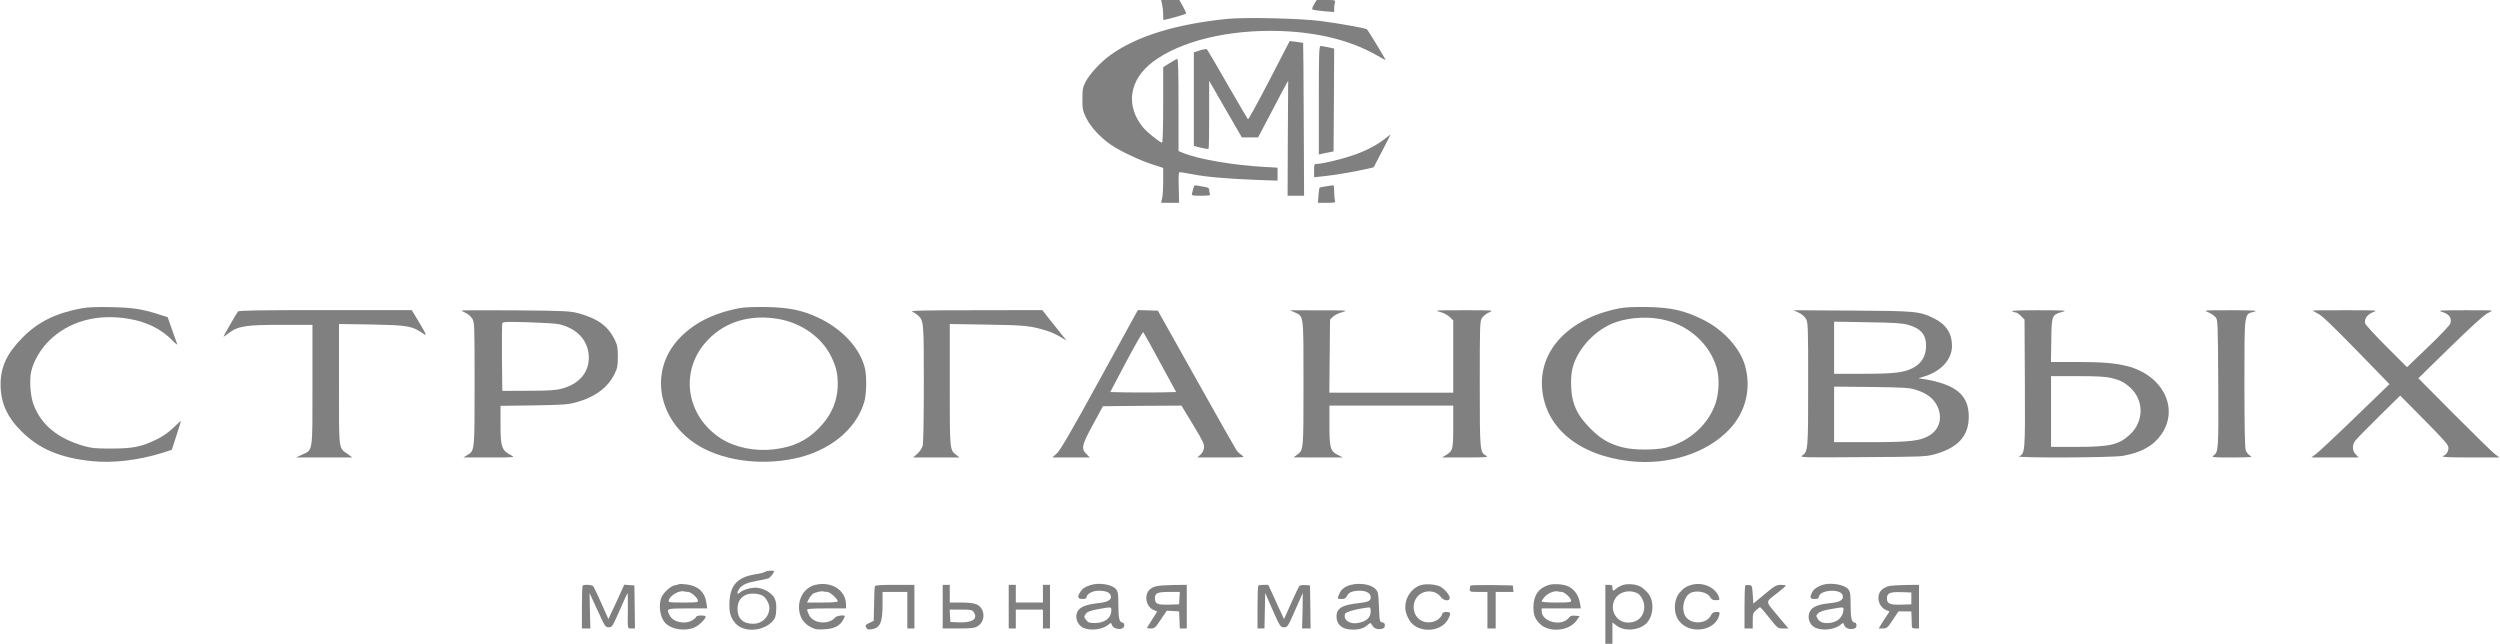 <?xml version="1.0" encoding="UTF-8"?> <svg xmlns="http://www.w3.org/2000/svg" width="2827" height="728" viewBox="0 0 2827 728" fill="none"><path d="M1314.13 4.933C1314.8 7.733 1315.33 12.799 1315.33 16.266C1315.33 19.866 1315.47 22.666 1315.73 22.666C1322.4 21.466 1341.33 15.999 1341.33 15.199C1341.33 14.533 1339.6 10.799 1337.47 6.933L1333.6 -0.001H1323.2H1312.93L1314.13 4.933Z" fill="#808080"></path><path d="M1486 4.8C1484.27 7.466 1483.47 10 1484.13 10.666C1484.8 11.2 1490.53 12.133 1497.07 12.666L1508.67 13.6V9.733C1508.67 7.733 1509.07 4.666 1509.47 2.933C1510.27 0.133 1510 -0 1499.6 -0H1488.93L1486 4.8Z" fill="#808080"></path><path d="M1388 21.334C1329.87 27.201 1285.73 40.801 1256 62.001C1245.07 69.734 1232.53 83.201 1227.87 92.001C1224.4 98.534 1224 100.667 1224 112.001C1224 123.734 1224.4 125.467 1228.4 133.601C1233.47 143.867 1244.4 155.601 1256.67 164.001C1267.33 171.201 1288.53 181.201 1303.73 186.134L1315.33 189.867V204.667C1315.33 212.667 1314.8 221.601 1314.13 224.267L1312.93 229.334H1323.2H1333.33L1332.93 212.001C1332.53 198.267 1332.8 194.667 1334.27 194.667C1335.2 194.667 1342 195.867 1349.33 197.201C1364.4 200.134 1387.87 202.134 1421.73 203.467L1444.67 204.267V196.934V189.601L1430.4 188.801C1394.27 186.801 1354.67 180.001 1337.47 172.801L1332.67 170.801V118.801C1332.67 83.334 1332.27 66.667 1331.33 66.667C1330.53 66.667 1326.67 68.801 1322.67 71.334L1315.33 76.001V118.667C1315.33 142.667 1314.8 161.334 1314.13 161.334C1311.73 161.334 1296.93 149.467 1292.4 143.867C1272.4 119.201 1276.93 90.134 1303.73 69.867C1334.93 46.401 1389.33 33.201 1447.33 35.067C1489.87 36.401 1527.33 45.734 1555.87 62.001C1561.73 65.334 1566.67 68.001 1566.8 68.001C1567.6 68.001 1546.93 34.001 1545.6 33.067C1543.47 31.734 1516.13 26.801 1494.27 23.867C1471.87 20.801 1408.4 19.334 1388 21.334Z" fill="#808080"></path><path d="M1435.2 91.201C1422.53 115.734 1411.6 135.467 1411.2 134.934C1410.67 134.401 1400.27 116.534 1388 95.334C1375.87 74.001 1365.33 56.267 1364.8 55.734C1364.4 55.201 1360.8 55.734 1356.93 56.934L1350 59.201V112.134V165.067L1358 167.067C1362.27 168.134 1366.27 168.667 1366.67 168.267C1367.07 167.867 1367.33 150.401 1367.33 129.467V91.334L1385.73 123.334L1404.27 155.334H1413.47H1422.67L1437.07 128.001C1444.93 112.934 1452.53 98.534 1454 96.001L1456.67 91.334L1456.27 156.401L1456 221.334H1465.33H1474.67L1474.27 135.067C1474.13 87.601 1473.73 48.667 1473.6 48.534C1473.47 48.401 1470 47.867 1465.87 47.334L1458.4 46.401L1435.2 91.201Z" fill="#808080"></path><path d="M1491.33 113.333V174.666L1494.4 173.999C1496 173.599 1499.73 172.799 1502.67 172.266L1508 171.199L1508.4 113.066L1508.67 54.933L1502 53.466C1498.27 52.666 1494.27 51.999 1493.33 51.999C1491.6 51.999 1491.33 60.666 1491.33 113.333Z" fill="#808080"></path><path d="M1565.33 157.467C1556.13 164.667 1543.47 171.067 1529.2 175.867C1516.27 180.267 1494.67 185.334 1489.33 185.334C1486.13 185.334 1486 185.734 1486 192.8V200.4L1495.2 199.467C1506.67 198.4 1533.2 194 1544.67 191.2L1553.33 189.2L1563.07 170.534C1568.4 160.4 1572.53 152 1572.4 152.134C1572.13 152.134 1569.07 154.534 1565.33 157.467Z" fill="#808080"></path><path d="M1349.47 212.934C1348.93 214.934 1348.27 217.734 1347.87 218.934C1347.2 221.067 1348.27 221.334 1358 221.334C1367.47 221.334 1368.8 221.067 1368.13 219.201C1367.73 218.001 1367.33 216.001 1367.33 214.667C1367.33 212.801 1366 211.867 1362.4 211.334C1359.6 210.801 1355.73 210.134 1353.87 209.867C1350.8 209.334 1350.13 209.734 1349.47 212.934Z" fill="#808080"></path><path d="M1499.6 210.667C1495.73 211.201 1492.27 212.001 1492.13 212.134C1491.87 212.401 1491.33 216.401 1490.93 220.934L1490.27 229.334H1500.27C1510 229.334 1510.27 229.201 1509.47 226.267C1509.07 224.667 1508.67 220.134 1508.67 216.267C1508.67 212.534 1508.27 209.467 1507.73 209.467C1507.07 209.601 1503.47 210.134 1499.6 210.667Z" fill="#808080"></path><path d="M92 348.666C62.934 354.133 42.8 364.133 25.334 381.866C7.867 399.6 0.667 414.933 0.667 434.666C0.667 455.2 7.734 471.2 24 487.466C44 507.6 67.867 517.733 104 521.466C128 523.866 156 520.533 182.534 512.4L194.267 508.666L199.467 492.666C202.267 483.866 204.667 476.4 204.667 476C204.667 475.6 200.8 478.933 196.267 483.466C190.267 489.2 184.4 493.333 176.534 497.2C159.6 505.333 150.267 507.2 126 507.2C108.4 507.333 103.734 506.8 94.667 504.266C65.2 495.733 46.667 480.533 38 457.6C34.267 448 33.067 429.733 35.334 419.866C38 408.4 45.6 395.2 54.934 385.866C77.6 363.2 110 354.266 146.534 360.666C166.4 364.133 182.534 372.266 195.067 385.066C198.4 388.533 200.8 390.4 200.4 389.333C200.134 388.266 197.467 380.933 194.667 373.066L189.6 358.666L179.467 355.466C160.267 349.333 150.134 347.866 126 347.333C108.934 346.933 99.734 347.333 92 348.666Z" fill="#808080"></path><path d="M835.867 348.533C805.867 354.266 783.334 365.866 766.667 384.266C734.667 419.733 743.6 473.333 786.4 501.733C814.267 520.266 857.867 526.933 897.734 518.666C937.6 510.533 968.134 485.866 977.334 454.399C979.867 445.466 980.267 426.266 978.134 416.799C972.8 393.866 952.267 371.733 924.934 359.066C907.067 350.799 892.4 347.733 867.334 347.199C852.534 346.933 842.267 347.333 835.867 348.533ZM880.134 360.666C906.134 365.066 929.067 381.333 939.734 402.799C945.6 414.799 947.2 421.733 947.334 433.999C947.334 453.199 940.267 469.866 925.334 484.799C911.734 498.533 896.934 505.466 875.067 508.133C853.734 510.666 831.067 505.999 815.2 495.866C774.534 469.466 768 417.199 801.2 383.599C820.934 363.466 848.8 355.333 880.134 360.666Z" fill="#808080"></path><path d="M1831.87 348.534C1775.73 359.201 1740.8 394.667 1743.73 438.134C1746.8 483.067 1784.53 514.801 1842.8 521.467C1886.67 526.401 1930.13 512.534 1955.6 485.467C1974.13 466.001 1980.67 438.934 1973.2 413.201C1967.33 393.067 1948.4 372.534 1925.47 361.334C1904.67 351.067 1890 347.734 1863.33 347.201C1848.53 346.934 1838.27 347.334 1831.87 348.534ZM1883.73 362.134C1911.33 369.067 1933.6 390.001 1941.2 415.867C1944.4 426.801 1944 443.201 1940.27 455.067C1932.4 479.734 1910.13 499.867 1883.6 506.267C1871.6 509.067 1848.13 509.067 1836.13 506.134C1820.27 502.267 1810.53 496.801 1798.67 484.801C1787.07 473.067 1781.87 464.801 1778.67 452.534C1776.13 443.067 1775.87 425.734 1778.13 416.667C1783.6 394.134 1804.8 371.734 1827.73 364.134C1844.8 358.401 1866.4 357.601 1883.73 362.134Z" fill="#808080"></path><path d="M269.067 352.267C267.334 354.401 252.667 380.001 252.667 380.801C252.667 381.067 255.334 379.334 258.534 376.801C269.2 368.667 277.734 367.334 318 367.334H353.334V435.334C353.334 513.067 354 508.267 341.6 514.134L334.667 517.334H366.534H398.4L393.2 513.467C382.667 506.001 383.334 510.934 383.334 434.534V366.401L419.734 366.934C457.334 367.601 464.934 368.667 474 374.267C475.867 375.467 478.667 377.334 480.4 378.401C482.667 379.867 481.067 376.401 474.534 365.467L465.6 350.667H368C291.467 350.667 270 351.067 269.067 352.267Z" fill="#808080"></path><path d="M522 351.201C522 351.601 524.133 352.801 526.667 353.867C529.2 354.934 532.533 357.867 534 360.267C536.533 364.534 536.667 366.801 536.667 434.401C536.667 511.334 536.8 509.467 528.267 514.667L524 517.334H553.333C580.8 517.334 582.4 517.201 578.667 515.201C567.2 509.201 566 505.867 566 480.134V458.934L603.733 458.401C636.667 457.867 642.667 457.467 651.467 454.934C672.667 449.201 687.467 438.267 694.933 422.801C698.133 416.401 698.667 413.734 698.667 403.334C698.667 392.801 698.133 390.401 694.933 383.734C687.6 368.801 675.867 360.267 654.667 354.401C644.533 351.734 640.667 351.467 583.067 350.934C549.467 350.667 522 350.801 522 351.201ZM632.4 366.667C652.267 371.467 664.4 384.267 665.733 401.601C667.067 419.867 655.733 434.134 635.333 439.467C628.533 441.334 620.4 441.867 597.333 441.867L568 442.001L567.6 404.667C567.467 384.134 567.6 366.534 568 365.467C568.667 363.867 573.467 363.734 597.733 364.401C613.6 364.934 629.2 365.867 632.4 366.667Z" fill="#808080"></path><path d="M1031.6 352.401C1033.47 353.334 1036.4 355.201 1038 356.667C1044.53 362.534 1044.67 363.467 1044.67 433.601C1044.67 474.134 1044.13 501.201 1043.33 504.267C1042.53 506.934 1039.87 510.934 1037.2 513.201L1032.53 517.334H1058.8H1085.07L1081.47 514.534C1073.87 508.534 1074 510.134 1074 435.201V366.401L1116.4 367.067C1159.6 367.734 1166 368.401 1184.4 374.267C1188.4 375.467 1194.8 378.401 1198.8 380.801L1206.13 385.201L1200.53 378.267C1197.6 374.401 1191.33 366.667 1186.8 361.067L1178.67 350.667L1103.33 350.801C1044.27 350.801 1028.8 351.201 1031.6 352.401Z" fill="#808080"></path><path d="M1243.47 429.334C1210.8 488.934 1198.93 509.201 1195.07 512.667L1190 517.334H1211.2H1232.4L1228.53 513.467C1222.4 507.334 1223.2 503.467 1236 480.001L1247.2 459.334L1291.6 458.934L1336 458.667L1349.07 480.267C1360.67 499.467 1362.13 502.534 1361.47 506.667C1361.07 509.334 1359.33 512.534 1357.33 514.267L1353.87 517.334H1380.93C1407.73 517.334 1408 517.334 1404.27 514.801C1402.27 513.467 1399.47 510.934 1398.27 509.201C1397.07 507.467 1376.53 471.334 1352.67 428.667L1309.33 351.334L1298 350.934L1286.67 350.667L1243.47 429.334ZM1311.87 410.001L1330 443.334L1311.33 443.734C1301.07 443.867 1284.27 443.867 1274.13 443.734L1255.47 443.334L1273.6 408.934C1283.6 390.134 1292.27 375.067 1292.8 375.601C1293.33 376.267 1302 391.601 1311.87 410.001Z" fill="#808080"></path><path d="M1464.27 353.334C1474.4 357.867 1474 355.067 1474 434.001C1474 510.401 1474.13 508.667 1466.4 514.534L1462.67 517.201L1490.67 517.334H1518.67L1513.07 514.534C1504.4 510.267 1503.33 506.801 1503.33 480.801V458.667H1573.33H1643.33V482.401C1643.33 508.401 1642.93 509.867 1634.8 514.801L1630.67 517.334H1657.33C1681.07 517.201 1683.6 517.067 1680.53 515.334C1673.47 511.467 1673.33 510.534 1673.33 434.001C1673.33 366.134 1673.47 363.201 1675.87 359.467C1677.33 357.334 1680.93 354.534 1683.87 353.201C1689.33 350.801 1689.33 350.801 1657.07 350.801C1639.2 350.667 1624.67 350.934 1624.67 351.334C1624.67 351.601 1627.2 352.534 1630.27 353.334C1633.2 354.267 1637.47 356.534 1639.6 358.667L1643.33 362.401V403.201V444.001H1573.33H1503.2L1503.6 402.667L1504 361.334L1507.33 358.134C1509.2 356.267 1514 354.001 1518 352.934C1524.93 350.934 1523.73 350.934 1492 350.934L1458.67 350.801L1464.27 353.334Z" fill="#808080"></path><path d="M2033.6 353.333C2036.93 354.8 2040.4 357.733 2042 360.266C2044.53 364.533 2044.67 366.933 2044.67 434.4C2044.67 509.333 2044.53 510.4 2037.87 515.2C2034.8 517.333 2039.07 517.466 2106 516.933C2174.13 516.533 2177.73 516.4 2187.6 513.733C2214.13 506.266 2226.13 493.2 2226.27 471.6C2226.53 446.8 2211.87 434.533 2174.67 428.533L2169.33 427.733L2176.67 425.466C2195.33 419.6 2207.33 406.133 2207.33 391.2C2207.33 376.933 2200.67 366.8 2186.93 360C2170.67 352 2166.67 351.6 2094 351.2L2028 350.8L2033.6 353.333ZM2157.33 367.2C2171.87 371.2 2178 378.266 2178 390.933C2178 402.666 2172.93 411.066 2162.8 416.266C2152.8 421.333 2141.87 422.666 2107.07 422.666H2074V393.2V363.733L2111.73 364.4C2141.07 364.8 2151.07 365.466 2157.33 367.2ZM2167.33 441.066C2179.07 444.933 2186.4 450.533 2190.53 458.933C2196.93 471.866 2193.47 485.2 2182 492.266C2171.6 498.666 2160 500 2114.53 500H2074V468.533V437.2L2116.4 437.6C2155.33 438.133 2159.33 438.4 2167.33 441.066Z" fill="#808080"></path><path d="M2275.33 352C2276.4 352.666 2278.27 353.333 2279.47 353.333C2280.53 353.333 2283.2 355.2 2285.47 357.466L2289.33 361.466L2289.73 433.333C2290.13 511.066 2289.87 513.2 2283.07 516C2277.73 518 2388.8 517.6 2400.67 515.466C2421.87 511.6 2435.2 504 2444.27 490.933C2464.4 461.466 2445.6 424.266 2405.47 414C2391.73 410.533 2376.93 409.333 2347.6 409.333H2319.2L2319.6 384.666C2320 356.4 2320.27 356 2332.13 352.666C2338.13 351.066 2335.87 350.933 2306 350.8C2284.4 350.8 2274 351.2 2275.33 352ZM2387.07 427.333C2397.33 429.733 2402 432.133 2408.8 438.266C2424.53 452.533 2424.53 476.4 2408.67 491.2C2396 503.066 2386 505.333 2347.07 505.333H2319.33V465.333V425.333H2349.07C2370.53 425.333 2380.93 425.866 2387.07 427.333Z" fill="#808080"></path><path d="M2494 351.334C2494 351.734 2496 352.801 2498.4 353.734C2500.67 354.801 2503.87 356.934 2505.33 358.667C2507.87 361.467 2508 363.734 2508.4 433.734C2508.8 509.467 2508.67 511.334 2502.8 515.334C2500.4 517.067 2502.67 517.334 2524 517.334C2545.6 517.201 2547.6 517.067 2544.53 515.334C2542.53 514.267 2540.27 511.467 2539.47 509.201C2538.53 506.267 2538 482.267 2538 433.467C2538 352.001 2537.6 355.467 2548.8 352.534C2553.87 351.201 2550.27 350.934 2524.4 350.801C2507.6 350.667 2494 350.934 2494 351.334Z" fill="#808080"></path><path d="M2615.33 351.201C2615.33 351.467 2618 353.067 2621.2 354.667C2625.47 356.667 2638.13 368.801 2664.53 395.867L2702 434.401L2663.07 472.001C2641.6 492.801 2621.6 511.467 2618.8 513.467L2613.6 517.334H2640.4H2667.2L2664 514.001C2660 510.134 2659.6 503.467 2663.07 498.667C2664.27 496.801 2676.4 484.534 2689.73 471.334L2714.13 447.334L2741.47 474.934C2764.13 497.867 2768.67 503.067 2768.67 506.267C2768.67 510.534 2766.8 513.601 2762.67 515.734C2760.67 516.934 2768.4 517.201 2793.2 517.334H2826.4L2821.2 513.467C2818.4 511.334 2797.73 491.201 2775.33 468.667L2734.67 427.734L2770.67 392.534C2792.93 370.801 2808.8 356.267 2812.4 354.534C2815.47 353.067 2818 351.467 2818 351.201C2818 350.934 2804 350.667 2787.07 350.801C2756.27 350.934 2756 350.934 2762.67 353.067C2769.87 355.601 2772.4 359.467 2770.93 365.601C2770.4 367.601 2760.13 378.534 2746 392.001L2721.87 415.201L2698.53 391.867C2685.73 379.067 2674.93 367.334 2674.53 365.734C2673.2 360.801 2676.8 355.601 2683.33 353.067C2689.2 350.801 2688.8 350.801 2652.4 350.801C2632 350.667 2615.33 350.934 2615.33 351.201Z" fill="#808080"></path><path d="M865.334 646.533C864.534 647.333 859.867 648.533 854.667 649.333C834.534 652.4 826 661.066 824.934 679.866C824.267 692 825.867 698.266 831.6 704.8C840.934 715.333 862.4 714.266 873.334 702.8C876.534 699.333 877.334 697.333 877.734 690.133C878.134 684 877.6 680.4 876 676.8C873.334 671.2 865.334 666 857.334 664.8C851.2 663.733 840.4 666.533 836.534 670.133C833.334 673.066 832.934 670 836.134 665.6C839.2 661.2 844.934 658.8 856.4 656.666C862 655.733 867.734 654.533 868.934 654C870.934 653.2 875.334 647.733 875.334 646C875.334 644.8 866.534 645.333 865.334 646.533ZM862.134 673.466C865.867 675.333 870 682.533 870 687.066C870 697.466 862 705.333 851.6 705.333C840.134 705.333 834 699.466 834 688.533C834 680.666 837.2 675.466 843.867 672.533C848.267 670.533 857.6 670.933 862.134 673.466Z" fill="#808080"></path><path d="M768.001 660.532C767.334 660.932 765.067 661.466 762.934 661.866C757.467 663.066 748.934 671.466 747.334 677.066C744.4 687.599 747.067 699.999 753.467 705.599C760.801 712.132 775.734 713.866 785.334 709.466C790.534 707.199 798.001 699.866 798.001 697.199C798.001 696.532 795.601 695.999 792.667 695.999C789.734 695.999 787.334 696.666 787.334 697.332C787.334 698.132 785.334 699.866 783.067 701.332C774.667 706.399 761.334 703.732 757.467 696.132C753.2 687.999 753.067 687.999 777.467 687.999H799.734L798.801 681.866C797.201 669.466 789.201 662.266 775.867 660.799C772.267 660.399 768.801 660.266 768.001 660.532ZM778.001 669.332C781.201 669.332 788.134 675.199 789.067 678.666C789.734 681.199 789.067 681.332 772.667 681.332C756.534 681.332 755.6 681.199 756.267 678.799C757.734 673.199 768.267 667.199 773.734 668.799C774.801 669.066 776.667 669.332 778.001 669.332Z" fill="#808080"></path><path d="M922.133 661.334C909.6 664.267 901.733 677.067 903.867 691.2C905.067 699.2 909.467 705.334 916.667 709.067C921.733 711.734 924.133 712.134 932.133 711.6C942.933 711.067 949.2 708 953.067 701.6C954.267 699.334 955.333 697.2 955.333 696.8C955.333 695.067 946.267 696.134 944.533 698.134C937.2 706.934 919.467 705.334 914.8 695.334C913.6 692.934 912.667 690.267 912.667 689.467C912.667 688.4 919.6 688 934.667 688H956.667V683.6C956.533 667.467 940.4 657.067 922.133 661.334ZM935.6 669.334C938.4 669.334 947.333 677.334 947.333 679.867C947.333 680.8 941.733 681.334 930 681.334H912.533L914.533 677.6C915.6 675.467 917.467 673.067 918.533 672C921.067 670 928.533 668 931.067 668.8C932.133 669.067 934.133 669.334 935.6 669.334Z" fill="#808080"></path><path d="M1232.67 661.732C1226.53 663.866 1224.27 665.332 1221.6 669.332C1217.87 674.799 1218.67 677.332 1224 677.332C1227.2 677.332 1228.67 676.666 1228.67 675.466C1228.67 671.732 1235.33 667.999 1242.13 667.999C1250.4 667.999 1254.93 669.732 1256 673.466C1257.47 677.866 1253.07 680.799 1243.07 681.866C1225.73 683.732 1218.93 687.199 1217.33 694.666C1216 700.532 1219.73 707.732 1225.2 709.999C1234 713.732 1247.6 711.732 1254.13 705.866C1256.27 703.999 1256.53 703.999 1257.2 706.399C1259.2 712.399 1271.33 713.066 1271.33 707.199C1271.33 705.332 1270.53 703.999 1269.33 703.999C1265.87 703.999 1264.67 699.066 1264.67 684.266C1264.67 671.732 1264.27 669.199 1262 666.266C1257.6 660.799 1242.53 658.399 1232.67 661.732ZM1256.67 689.999C1256.67 698.799 1249.73 704.266 1238.27 704.532C1232.27 704.532 1230.67 704.132 1228.53 701.466C1225.47 697.599 1225.47 697.066 1228.4 693.466C1230 691.599 1233.73 690.266 1241.33 688.932C1256.8 686.132 1256.67 686.132 1256.67 689.999Z" fill="#808080"></path><path d="M1527.73 661.333C1521.2 662.8 1516.67 666.4 1514.53 671.333C1512 677.467 1512 677.333 1517.07 677.333C1520.53 677.333 1521.87 676.533 1523.07 674C1524.93 669.867 1529.47 668 1537.73 668C1545.2 668 1550 670.933 1550 675.333C1550 679.467 1547.33 680.8 1536.67 682C1517.6 684 1511.33 687.733 1511.33 697.2C1511.33 705.333 1516.67 710.8 1525.73 711.733C1534.93 712.533 1541.2 711.2 1545.87 707.2C1549.73 704 1549.87 703.867 1551.33 706.533C1553.33 710.4 1557.2 712.133 1561.87 711.2C1565.07 710.533 1566 709.6 1566 707.2C1566 705.067 1565.07 704 1563.07 703.733C1560.13 703.333 1560 702.667 1559.33 686.4C1558.67 670.267 1558.4 669.2 1555.2 665.867C1550.13 660.8 1538 658.8 1527.73 661.333ZM1550 690.8C1550 698.533 1545.47 702.667 1535.2 704.533C1526 706.133 1518.53 700.667 1521.07 694.133C1522 691.733 1535.2 688.267 1548.4 686.8C1549.33 686.8 1550 688.267 1550 690.8Z" fill="#808080"></path><path d="M1606.8 661.6C1599.2 663.733 1592 671.467 1590 679.733C1588.13 687.733 1589.07 693.2 1593.47 700.933C1602.27 716.267 1629.33 715.733 1637.6 700.133C1641.07 693.467 1640.67 692 1635.33 692C1632.8 692 1631.2 692.8 1630.8 694.4C1628 703.067 1614.27 706.667 1606 701.067C1597.47 695.333 1596 682.8 1602.93 674.533C1609.47 666.8 1623.07 666.8 1628.93 674.667C1632.4 679.467 1639.33 680.4 1639.33 676.133C1639.33 672.8 1633.47 665.867 1628.67 663.333C1623.6 660.8 1612.93 659.867 1606.8 661.6Z" fill="#808080"></path><path d="M1751.33 661.466C1739.87 664.933 1734 673.466 1734 686.666C1734 695.599 1735.87 700.133 1741.6 705.733C1752.4 715.866 1774.93 713.466 1783.07 701.333L1786.27 696.666L1781.2 696.266C1777.33 695.866 1775.6 696.399 1774.13 698.533C1766.13 708.933 1743.33 703.333 1743.33 691.066V687.999H1765.47H1787.6L1786.67 682.266C1785.07 673.199 1780.8 666.933 1773.73 663.199C1768.93 660.666 1757.07 659.733 1751.33 661.466ZM1766 669.333C1769.07 669.333 1776.67 676.399 1776.67 679.199C1776.67 681.066 1774.4 681.333 1760 681.333C1750 681.333 1743.33 680.799 1743.33 679.999C1743.33 679.333 1744.93 676.799 1747.07 674.533C1750.53 670.666 1758 667.733 1761.73 668.799C1762.8 669.066 1764.67 669.333 1766 669.333Z" fill="#808080"></path><path d="M1835.33 661.467C1832.8 662.267 1829.47 664 1827.87 665.467C1824.27 668.8 1823.33 668.667 1823.33 664.667C1823.33 661.867 1822.67 661.333 1819.33 661.333H1815.33V694.667V728H1819.33H1823.33V715.867V703.867L1828.13 707.467C1836.67 714 1851.73 713.2 1860.67 705.867C1869.73 698.133 1871.33 680.4 1863.73 670.933C1861.47 668.267 1857.87 664.933 1855.73 663.733C1850.67 660.667 1841.33 659.733 1835.33 661.467ZM1851.73 670.933C1855.6 672.933 1859.33 680.267 1859.33 685.733C1859.33 696.933 1852.27 704 1840.93 704C1826.13 704 1818.4 686.267 1828.13 674.667C1833.33 668.533 1843.87 666.8 1851.73 670.933Z" fill="#808080"></path><path d="M1913.33 661.2C1907.33 662.667 1904.13 664.8 1899.6 669.867C1892.4 678.133 1892 693.333 1898.67 702.133C1910.67 717.867 1939.73 713.733 1944.13 695.6C1944.93 692.267 1944.67 692 1940.8 692C1937.6 692 1936.27 692.933 1934.67 696C1929.33 706.4 1910.67 706.4 1905.33 695.867C1901.07 687.733 1904.27 674.533 1911.33 670.667C1918.4 666.933 1930.93 669.467 1934 675.467C1935.33 677.867 1936.93 678.667 1940.27 678.667C1944.4 678.667 1944.8 678.4 1943.87 675.6C1940.53 664.667 1926.13 657.867 1913.33 661.2Z" fill="#808080"></path><path d="M2062.67 660.932C2056.67 662.399 2051.07 665.866 2049.33 669.466C2046.13 675.599 2046.67 677.332 2052 677.332C2055.2 677.332 2056.67 676.666 2056.67 675.466C2056.67 666.932 2081.6 665.066 2083.73 673.332C2084.93 678.132 2080.8 680.932 2070.53 681.866C2059.07 683.066 2052.8 684.932 2049.07 688.266C2042.4 694.399 2044.8 706.532 2053.2 709.999C2062 713.732 2075.6 711.732 2082.13 705.866C2084.27 703.999 2084.53 704.132 2085.33 706.666C2086.4 710.132 2090.93 711.999 2095.73 711.066C2098.4 710.532 2099.33 709.599 2099.33 707.199C2099.33 705.332 2098.53 703.999 2097.33 703.999C2093.87 703.999 2092.67 699.066 2092.67 684.266C2092.67 671.732 2092.27 669.199 2090 666.266C2086.13 661.466 2072 658.666 2062.67 660.932ZM2084.27 691.599C2083.2 698.132 2078.4 702.666 2070.93 704.132C2063.2 705.466 2057.87 703.999 2055.33 699.599C2053.47 696.399 2053.6 695.866 2056 693.466C2057.73 691.732 2062.53 690.132 2069.33 688.932C2085.73 685.999 2085.2 685.866 2084.27 691.599Z" fill="#808080"></path><path d="M658.933 662.266C658.4 662.666 658 673.866 658 686.932V710.666H662.8H667.6L667.067 690.666L666.667 670.666L669.6 676.932C671.333 680.532 675.333 689.199 678.533 696.266C684.133 708.399 684.8 709.332 688.4 709.332C692.133 709.332 692.667 708.532 700.667 690.266C705.2 679.866 709.2 671.066 709.6 670.799C709.867 670.399 710 677.866 710 687.466C709.733 712.666 709.333 710.666 714 710.666H718L717.733 686.266L717.333 661.999L711.6 661.599L705.867 661.199L700 674.266C696.667 681.466 692.667 690.266 690.933 693.732L688 700.132L680.133 682.399C675.733 672.666 671.6 663.866 670.933 662.932C669.6 661.199 660.4 660.666 658.933 662.266Z" fill="#808080"></path><path d="M989.333 662.934C988.933 663.867 988.533 673.067 988.4 683.334L988 702L983.067 704.4C978.667 706.534 978.133 707.2 979.467 709.6C980.667 711.867 981.733 712.134 985.6 711.6C995.467 710 998 704 998 682.934V669.334H1012H1026V690V710.667H1030H1034V686V661.334H1012C995.6 661.334 989.733 661.734 989.333 662.934Z" fill="#808080"></path><path d="M1066 685.999V710.666H1083.73C1098.8 710.666 1102 710.266 1105.6 707.999C1114.93 702.399 1114 687.466 1104.13 683.333C1101.07 681.999 1094.8 681.333 1086.67 681.333H1074V671.333V661.333H1070H1066V685.999ZM1101.2 692.399C1106.27 699.999 1099.07 704.533 1083.33 703.733L1074.67 703.333L1074.27 696.266L1073.87 689.333H1086.53C1098.27 689.333 1099.47 689.599 1101.2 692.399Z" fill="#808080"></path><path d="M1140.67 685.999V710.666H1144.67H1148.67V699.999V689.333H1164H1179.33V699.999V710.666H1183.33H1187.33V685.999V661.333H1183.33H1179.33V671.333V681.333H1164H1148.67V671.333V661.333H1144.67H1140.67V685.999Z" fill="#808080"></path><path d="M1307.87 662.799C1300.53 664.533 1296.53 668.933 1296.27 675.599C1296.13 681.999 1299.33 687.599 1304.67 689.866L1308.53 691.466L1303.6 699.333C1300.8 703.733 1298.13 708.133 1297.47 708.933C1296.8 710.266 1297.87 710.666 1301.2 710.666C1305.6 710.666 1306.4 709.999 1312.67 700.533L1319.47 690.533L1326.4 690.933L1333.33 691.333L1333.73 700.933L1334.13 710.666H1338H1342V685.999V661.333L1327.73 661.466C1319.73 661.599 1310.93 662.133 1307.87 662.799ZM1333.73 676.266L1333.33 683.333L1322.4 683.733C1308.93 684.133 1306 682.933 1306 676.666C1306 670.533 1308.4 669.466 1322.4 669.333H1334.13L1333.73 676.266Z" fill="#808080"></path><path d="M1422.93 662.266C1422.4 662.666 1422 673.866 1422 686.933V710.666H1426H1429.87L1430.27 690.666L1430.67 670.533L1439.2 689.999C1447.6 708.799 1448 709.333 1452 709.333C1455.87 709.333 1456.27 708.799 1464.53 689.999C1469.2 679.333 1473.07 670.666 1473.2 670.666C1473.2 670.666 1473.07 679.599 1472.93 690.666L1472.4 710.666H1477.2H1482L1481.73 686.266L1481.33 661.999L1475.87 661.599C1472.53 661.333 1469.87 661.866 1469.07 662.933C1468.4 663.866 1464.27 672.666 1459.87 682.399L1452 700.133L1449.07 693.733C1447.33 690.266 1443.33 681.466 1440.13 674.266L1434.13 661.333H1428.93C1426.13 661.333 1423.33 661.733 1422.93 662.266Z" fill="#808080"></path><path d="M1662.93 662.133C1662.4 662.666 1662 664.533 1662 666.266C1662 669.199 1662.4 669.333 1672 669.333H1682V689.999V710.666H1686.67H1691.33V689.999V669.333H1701.47H1711.47L1711.07 665.599L1710.67 661.999L1687.2 661.599C1674.4 661.466 1663.47 661.733 1662.93 662.133Z" fill="#808080"></path><path d="M1973.6 662.133C1973.07 662.666 1972.67 673.866 1972.67 686.933V710.666H1977.33H1982V701.999C1982 694.133 1982.4 692.933 1985.73 689.999C1987.73 688.266 1989.73 686.666 1990.27 686.666C1990.93 686.666 1995.6 691.999 2000.8 698.666C2010.27 710.666 2010.27 710.666 2016.4 710.666H2022.4L2019.73 707.599C2018.27 705.999 2012.8 699.333 2007.47 692.933C1996.27 679.466 1996.13 681.066 2010.53 669.999C2015.33 666.266 2019.2 662.933 2019.33 662.266C2019.33 661.733 2016.8 661.333 2013.73 661.333C2008.53 661.466 2006.67 662.533 1995.33 671.999L1982.67 682.533L1982 672.266C1981.33 662.533 1981.2 661.999 1978 661.599C1976.13 661.333 1974.13 661.599 1973.6 662.133Z" fill="#808080"></path><path d="M2136.27 662.666C2133.47 663.199 2129.6 665.199 2127.73 667.066C2121.2 673.466 2124 686.133 2132.8 689.866L2136.67 691.466L2133.6 696.133C2131.87 698.533 2129.2 702.933 2127.47 705.599L2124.4 710.666H2129.2C2133.6 710.666 2134.4 709.999 2140.4 700.933L2146.8 691.333H2154H2161.33L2161.6 697.999C2161.73 701.599 2161.87 705.999 2161.87 707.599C2162 710.133 2162.8 710.666 2166 710.666H2170V685.999V661.333L2155.73 661.466C2147.73 661.599 2139.07 662.133 2136.27 662.666ZM2161.33 676.666V683.333L2150 683.733C2137.07 684.133 2133.73 682.666 2133.73 676.666C2133.73 670.666 2137.07 669.199 2150 669.599L2161.33 669.999V676.666Z" fill="#808080"></path></svg> 